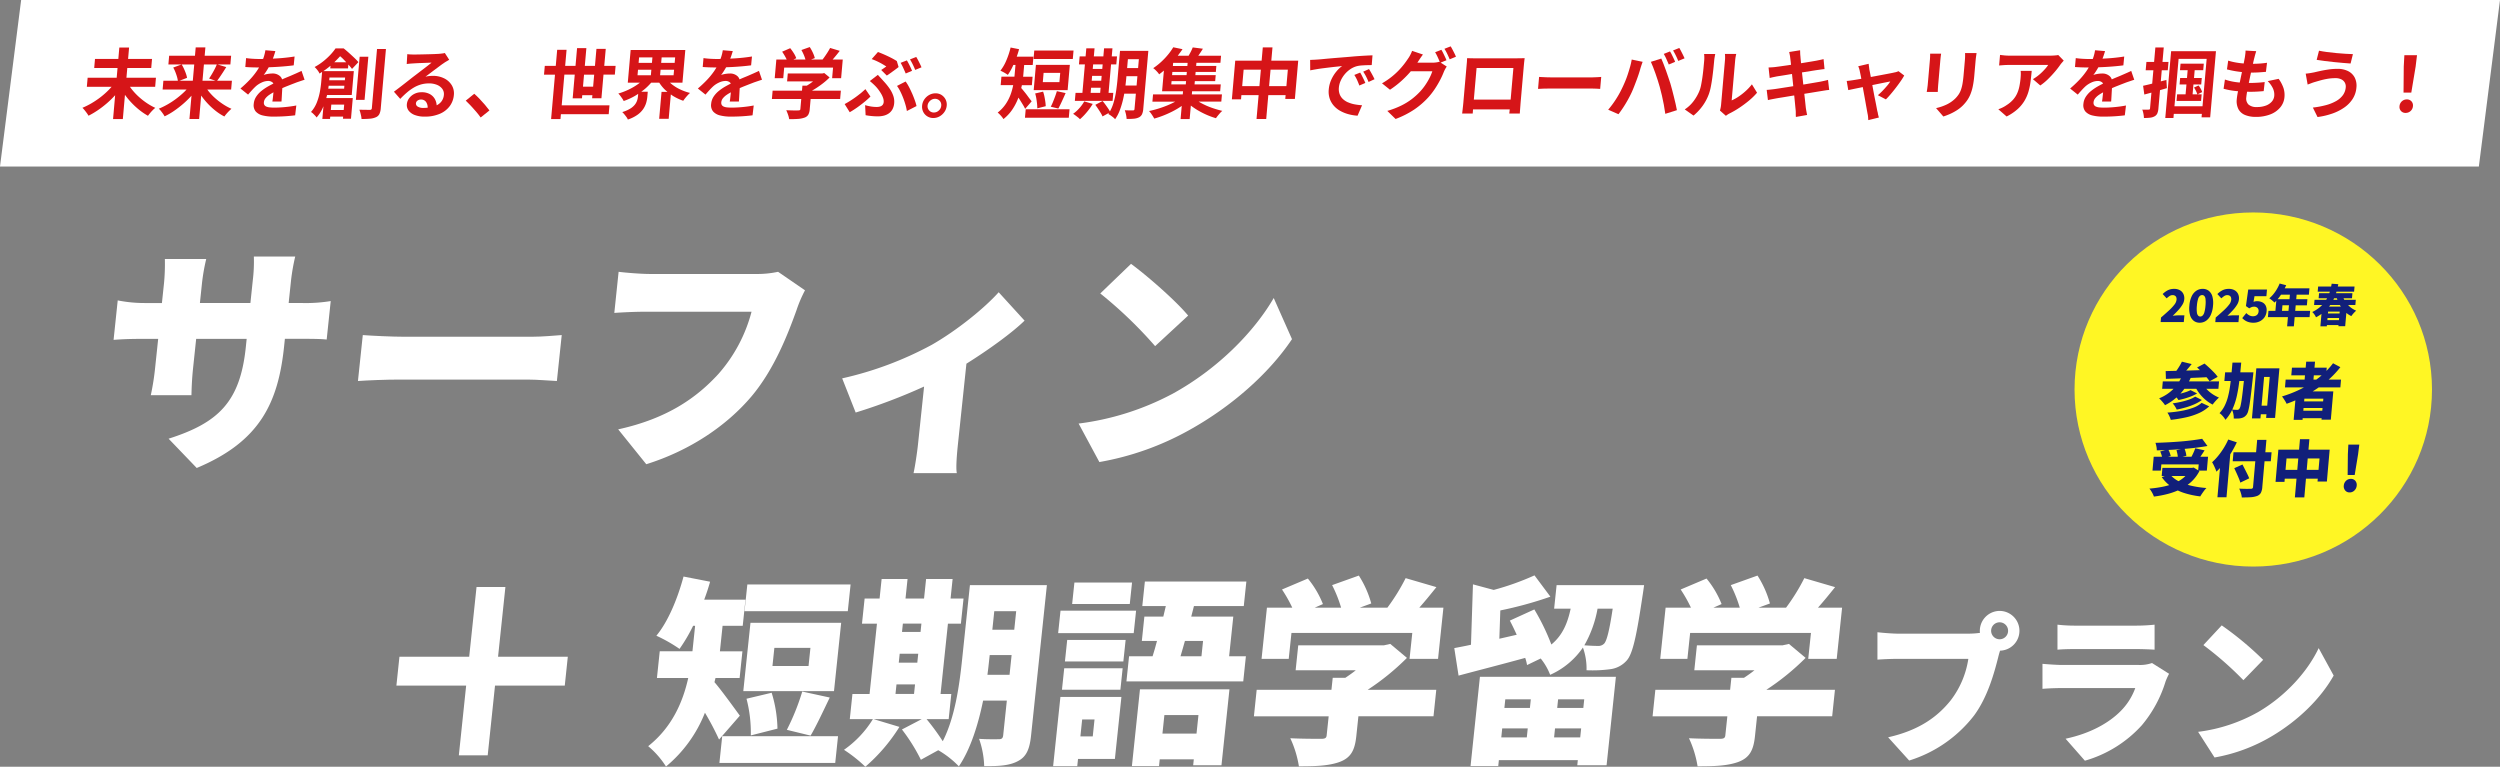 <svg xmlns="http://www.w3.org/2000/svg" xmlns:xlink="http://www.w3.org/1999/xlink" width="748.359" height="229.522" viewBox="0 0 748.359 229.522"><rect x="0" y="0" width="748.359" height="229.522" fill="#808080" stroke="none"/><defs><clipPath id="a"><rect width="698.849" height="22.09" fill="#d61518"/></clipPath><clipPath id="b"><rect width="62.84" height="64.035" fill="none"/></clipPath></defs><g transform="translate(-594 -2302.198)"><g transform="translate(598.824 2306.343)"><path d="M156.89,0H898.92l-6.329,49.841H150.561Z" transform="translate(-155.385 -4.145)" fill="#fff"/><g transform="translate(19.846 9.731)"><g transform="translate(0 0)" clip-path="url(#a)"><path d="M22.01,9.434H13.178l.256-2.921H20.6L20.838,3.8H13.672l.3-3.423H11.051l-.3,3.423H3.767L3.531,6.513h6.983l-.256,2.921H1.563l-.238,2.715h7.4c-.3.347-.621.694-.964,1.039a23.651,23.651,0,0,1-2.349,2.065,25.217,25.217,0,0,1-2.655,1.791A22.776,22.776,0,0,1,0,18.426a6.662,6.662,0,0,1,.655.718c.228.281.445.566.656.855a7.164,7.164,0,0,1,.513.8,24.97,24.97,0,0,0,2.8-1.654,29.505,29.505,0,0,0,2.716-2.089,27.679,27.679,0,0,0,2.458-2.4L9.176,21.8H12.1l.635-7.264c.018.025.033.049.05.074a22.743,22.743,0,0,0,2.035,2.432,22.881,22.881,0,0,0,2.325,2.11,19.217,19.217,0,0,0,2.48,1.666c.172-.244.387-.517.641-.822s.52-.6.8-.878a6.228,6.228,0,0,1,.755-.673,17.78,17.78,0,0,1-2.469-1.382,20.458,20.458,0,0,1-2.319-1.791,18.992,18.992,0,0,1-2-2.065c-.292-.353-.558-.706-.8-1.061h7.545Z" transform="translate(0 -0.032)" fill="#d61518"/><path d="M46.841,10.321H42.414c.246-.319.5-.671.778-1.072q.471-.684.973-1.461t.98-1.551L42.569,5.46h3.808l.229-2.623h-7.92L38.9.349h-2.9l-.218,2.488H28.053L27.824,5.46h3.913l-2.464.914a10.02,10.02,0,0,1,.655,1.38q.3.766.5,1.472a8.4,8.4,0,0,1,.235,1.095H26.326L26.1,12.945h7.172c-.189.2-.368.405-.573.6a25.382,25.382,0,0,1-2.358,2.031A24.076,24.076,0,0,1,27.7,17.338,23.779,23.779,0,0,1,24.955,18.7a4.829,4.829,0,0,1,.626.662c.219.273.431.555.633.844a6.744,6.744,0,0,1,.48.776,20.209,20.209,0,0,0,2.788-1.609,31.68,31.68,0,0,0,2.7-2.076,27.259,27.259,0,0,0,2.469-2.4c.031-.035.059-.071.09-.105l-.611,6.985h2.9l.615-7.028c.042.06.078.123.121.182A21.817,21.817,0,0,0,39.78,17.35a21.443,21.443,0,0,0,2.305,2.077,16.185,16.185,0,0,0,2.5,1.6,9.533,9.533,0,0,1,.6-.776q.368-.433.781-.845c.276-.274.519-.5.734-.684a16.6,16.6,0,0,1-2.473-1.347,20.456,20.456,0,0,1-2.311-1.757,17.232,17.232,0,0,1-1.968-2.031c-.172-.212-.32-.426-.476-.64h7.138ZM42.314,5.46c-.171.423-.38.878-.632,1.37q-.4.775-.841,1.517T40.008,9.66l1.906.662H38.032l.425-4.861ZM33.073,8.188q-.247-.7-.573-1.416a11.766,11.766,0,0,0-.693-1.312H35.56l-.425,4.861H31.164l2.244-.867a7.007,7.007,0,0,0-.334-1.266" transform="translate(-2.089 -0.03)" fill="#d61518"/><path d="M68.608,8.06q-.642.286-1.33.582-.713.319-1.481.628t-1.648.7l-.055.025a2.246,2.246,0,0,0-.584-.937A3.241,3.241,0,0,0,61.2,8.231a7.9,7.9,0,0,0-.883.057,9.512,9.512,0,0,0-.961.16,4.06,4.06,0,0,0-.774.24,17.923,17.923,0,0,0,1.088-1.609c.147-.242.282-.477.417-.712.641-.023,1.3-.049,1.981-.087q1.456-.08,2.87-.205t2.638-.287l.255-2.646q-1.689.274-3.553.445c-1,.092-1.978.146-2.951.193.088-.224.182-.454.253-.662q.337-.98.5-1.6l-2.99-.251a12.214,12.214,0,0,1-.425,1.86c-.078.256-.168.5-.257.752-.373.005-.75.012-1.1.012q-.869,0-2-.068t-1.991-.206l-.233,2.67q.634.047,1.34.08t1.376.046q.671.012,1.128.012l.269,0c-.22.374-.452.747-.709,1.12a21.815,21.815,0,0,1-2.058,2.534,34.7,34.7,0,0,1-2.8,2.647l2.282,1.825q.661-.777,1.229-1.393t1.113-1.118a7,7,0,0,1,1.729-1.106,4.665,4.665,0,0,1,1.969-.469,1.988,1.988,0,0,1,1.252.422,1.059,1.059,0,0,1,.281.361c-.494.254-.993.518-1.5.8a14.861,14.861,0,0,0-2.075,1.4,7.428,7.428,0,0,0-1.578,1.734,4.635,4.635,0,0,0-.724,2.145,2.929,2.929,0,0,0,.61,2.294,4.046,4.046,0,0,0,2.121,1.176,13.3,13.3,0,0,0,3.166.342q1.094,0,2.3-.046t2.33-.148q1.127-.1,1.866-.194l.349-2.944q-1.533.3-3.3.469t-3.233.17a13.459,13.459,0,0,1-1.454-.068,3.3,3.3,0,0,1-1.006-.251,1.235,1.235,0,0,1-.573-.491,1.319,1.319,0,0,1-.137-.786,2.221,2.221,0,0,1,.467-1.177,5.236,5.236,0,0,1,1.166-1.061,14.361,14.361,0,0,1,1.232-.747c-.025.233-.049.461-.075.7-.043.4-.083.772-.122,1.131s-.085.665-.138.924H63.91q.048-.548.084-1.232c.025-.456.051-.925.077-1.4s.056-.939.087-1.38v0c.4-.172.8-.345,1.185-.5q1.548-.614,2.683-1.049c.267-.106.57-.216.906-.331l1.012-.342c.337-.115.63-.209.881-.286l-.909-2.647q-.668.319-1.308.6" transform="translate(-4.321 -0.107)" fill="#d61518"/><path d="M93.069,3.387h-2.6L89.338,16.3h2.6Z" transform="translate(-7.477 -0.284)" fill="#d61518"/><path d="M86.869,14.616l.625-7.144H78.372a23.583,23.583,0,0,0,2.143-1.611l-.069.79h5.316l.1-1.151c.437.49.8.928,1.094,1.31l1.913-2.031a15.9,15.9,0,0,0-1.255-1.312q-.759-.719-1.583-1.461T84.46.673H82.019A15.547,15.547,0,0,1,80.47,2.589a20.192,20.192,0,0,1-2.1,1.929,17.259,17.259,0,0,1-2.614,1.724,6.2,6.2,0,0,1,.533.547,7.218,7.218,0,0,1,.564.73,3.388,3.388,0,0,1,.374.684c.268-.162.519-.329.773-.494l-.268,3.072q-.115,1.325-.4,2.887a17.427,17.427,0,0,1-.892,3.138,9.585,9.585,0,0,1-1.769,2.9,2.814,2.814,0,0,1,.588.445c.217.206.432.418.64.64a3.612,3.612,0,0,1,.453.558,11.581,11.581,0,0,0,1.64-2.441c.15-.3.278-.609.411-.917l-.332,3.793h2.3l.062-.708H84.3l-.056.639h2.4l.541-6.183H79.249c.082-.305.167-.612.236-.913ZM83.39,3.012c.32.268.644.559.981.9.3.306.575.608.859.913H81.638q.972-.951,1.752-1.813m-3.549,9.709c.045-.3.09-.588.126-.866h4.7l-.076.866ZM84.885,9.39l-.072.822H80.135l.071-.822Zm-.276,8.1-.142,1.621H80.611l.142-1.621Z" transform="translate(-6.25 -0.057)" fill="#d61518"/><path d="M94.217,18.535a.629.629,0,0,1-.163.422.622.622,0,0,1-.432.126q-.342,0-1.232-.011t-1.913-.035a7.342,7.342,0,0,1,.288.879c.093.343.172.681.243,1.015a5.342,5.342,0,0,1,.116.89q1.505,0,2.564-.1a5.269,5.269,0,0,0,1.773-.446,2.062,2.062,0,0,0,1.007-.935,4.966,4.966,0,0,0,.418-1.78L98.432.872H95.763Z" transform="translate(-7.573 -0.073)" fill="#d61518"/><path d="M116.809,9.767a7.392,7.392,0,0,0-3.414-.753,10.169,10.169,0,0,0-1.078.057,8.985,8.985,0,0,0-1.112.193q.586-.432,1.308-.98T114,7.165q.77-.569,1.452-1.085t1.168-.832c.277-.2.558-.379.847-.547s.57-.335.843-.5l-1.306-2.031a4.045,4.045,0,0,1-.627.126q-.416.056-1.13.125c-.275.016-.661.034-1.157.058s-1.05.041-1.659.057-1.223.031-1.842.045-1.17.027-1.657.034-.853.013-1.1.013c-.334,0-.684-.008-1.047-.023a10.1,10.1,0,0,1-1.018-.092l-.17,2.967c.279-.047.586-.084.924-.115s.658-.053.964-.069c.245-.016.554-.035.929-.056s.78-.043,1.214-.058.87-.03,1.306-.046.835-.03,1.2-.046.663-.023.892-.023q-.443.366-1.1.879t-1.395,1.072q-.734.559-1.418,1.085t-1.2.913q-.537.41-1.309,1.015l-1.642,1.289q-.869.684-1.7,1.312l-1.492,1.129,1.889,2.146q1-1.05,2-1.906a14.359,14.359,0,0,1,2.022-1.461,9.47,9.47,0,0,1,2.147-.936,8.661,8.661,0,0,1,2.447-.332,6.122,6.122,0,0,1,2.381.434,3.653,3.653,0,0,1,1.594,1.21,2.6,2.6,0,0,1,.47,1.8,3.7,3.7,0,0,1-.833,2.088,4.135,4.135,0,0,1-1.328,1.026,4.436,4.436,0,0,0-.4-1.608,3.837,3.837,0,0,0-1.519-1.678,4.932,4.932,0,0,0-2.6-.627,4.663,4.663,0,0,0-2.178.5,4.347,4.347,0,0,0-1.552,1.312,3.452,3.452,0,0,0-.666,1.746,2.728,2.728,0,0,0,.556,1.985,4.147,4.147,0,0,0,1.883,1.3,8,8,0,0,0,2.8.456,11.3,11.3,0,0,0,4.674-.867,7.15,7.15,0,0,0,2.953-2.327,6.5,6.5,0,0,0,1.2-3.265,4.732,4.732,0,0,0-.642-2.955,5.534,5.534,0,0,0-2.263-2.042m-6.263,8.853a3,3,0,0,1-1.632-.388,1.052,1.052,0,0,1-.549-1.027,1.086,1.086,0,0,1,.454-.764,1.648,1.648,0,0,1,1.056-.33,1.77,1.77,0,0,1,1.542.764,2.867,2.867,0,0,1,.454,1.675,13.086,13.086,0,0,1-1.325.07" transform="translate(-8.518 -0.182)" fill="#d61518"/><path d="M129.4,17.054q-.856-.9-1.621-1.562l-2.552,2.053q.738.684,1.531,1.541t1.558,1.745q.767.892,1.375,1.757l2.626-2.1q-.509-.706-1.285-1.62T129.4,17.054" transform="translate(-10.481 -1.297)" fill="#d61518"/><path d="M169.279.8h-2.785l-.445,5.089h-3.036l.465-5.317h-2.784l-.465,5.317h-3.1l.421-4.815H154.74l-.422,4.815h-3.286L150.8,8.515h3.286l-1.165,13.3h2.808l.127-1.461h14.308l.232-2.646H156.092l.8-9.2H160l-.621,7.1h2.784l.082-.936h3.036l-.08.913h2.785l.618-7.075H172l.23-2.624h-3.4ZM165.5,12.121h-3.036l.316-3.607h3.035Z" transform="translate(-12.622 -0.048)" fill="#d61518"/><path d="M191.048,11.419c-.184-.149-.358-.3-.524-.456h3.747l.855-9.768H178.764l-.855,9.768h3.633q-.289.231-.6.456a18.212,18.212,0,0,1-2.789,1.631,20.528,20.528,0,0,1-3.082,1.176,4.679,4.679,0,0,1,.581.662q.307.411.59.822a4.88,4.88,0,0,1,.436.753,18.564,18.564,0,0,0,3.29-1.483c.362-.207.706-.437,1.053-.663l-.073.823a5.36,5.36,0,0,1-.251,1.176,4.087,4.087,0,0,1-.68,1.243,5.244,5.244,0,0,1-1.382,1.187,10.111,10.111,0,0,1-2.383,1.027,6.809,6.809,0,0,1,.626.673q.33.4.625.81a3.441,3.441,0,0,1,.426.753,10.814,10.814,0,0,0,2.9-1.439,7.021,7.021,0,0,0,1.715-1.734,6.683,6.683,0,0,0,.87-1.836,9.752,9.752,0,0,0,.335-1.746l.137-1.575h-1.942c.344-.253.689-.5,1.016-.775a17.013,17.013,0,0,0,1.954-1.94h2.407a11.856,11.856,0,0,0,1.528,1.928c.292.3.612.565.932.834h-1.769L187.3,21.78h2.852l.638-7.291c.219.152.426.316.656.456a16.4,16.4,0,0,0,3.057,1.45,10.019,10.019,0,0,1,.6-.811c.238-.3.485-.582.737-.856a8.557,8.557,0,0,1,.7-.685,15.61,15.61,0,0,1-2.976-1.06,12.455,12.455,0,0,1-2.511-1.563m.564-2.67h-4.04l.144-1.643h4.04Zm.323-3.7H187.9l.144-1.644h4.039Zm-10.65-1.644h3.993l-.144,1.644h-3.993Zm-.323,3.7h3.993l-.144,1.643h-3.993Z" transform="translate(-14.653 -0.1)" fill="#d61518"/><path d="M218.039,8.06q-.641.286-1.33.582-.712.319-1.48.628t-1.648.7l-.055.025a2.248,2.248,0,0,0-.585-.937,3.238,3.238,0,0,0-2.312-.822,7.927,7.927,0,0,0-.884.057,9.512,9.512,0,0,0-.961.16,4.028,4.028,0,0,0-.773.24A18.124,18.124,0,0,0,209.1,7.079c.147-.242.283-.477.418-.712.641-.023,1.3-.049,1.98-.087q1.457-.08,2.87-.205T217,5.788l.255-2.646q-1.689.274-3.553.445c-1,.092-1.978.146-2.951.193.088-.224.182-.454.253-.662q.337-.98.506-1.6l-2.991-.251a12.1,12.1,0,0,1-.425,1.86c-.078.256-.168.5-.257.752-.372.005-.749.012-1.1.012q-.869,0-2-.068t-1.991-.206l-.233,2.67q.635.047,1.34.08t1.376.046q.672.012,1.129.012l.269,0c-.221.374-.453.747-.709,1.12a21.924,21.924,0,0,1-2.059,2.534,34.673,34.673,0,0,1-2.8,2.647l2.282,1.825c.44-.518.851-.981,1.229-1.393s.749-.783,1.113-1.118a7.012,7.012,0,0,1,1.728-1.106,4.669,4.669,0,0,1,1.97-.469,1.992,1.992,0,0,1,1.252.422,1.059,1.059,0,0,1,.281.361c-.495.254-.993.518-1.5.8a14.753,14.753,0,0,0-2.075,1.4,7.453,7.453,0,0,0-1.579,1.734,4.656,4.656,0,0,0-.724,2.145,2.932,2.932,0,0,0,.61,2.294,4.053,4.053,0,0,0,2.122,1.176,13.3,13.3,0,0,0,3.165.342q1.1,0,2.3-.046t2.33-.148q1.126-.1,1.866-.194l.349-2.944q-1.533.3-3.305.469t-3.233.17a13.47,13.47,0,0,1-1.454-.068,3.3,3.3,0,0,1-1.006-.251,1.235,1.235,0,0,1-.573-.491,1.326,1.326,0,0,1-.137-.786,2.222,2.222,0,0,1,.468-1.177,5.25,5.25,0,0,1,1.166-1.061c.351-.244.774-.494,1.232-.747-.025.233-.049.461-.075.7-.042.4-.083.772-.122,1.131s-.085.665-.137.924h2.739q.047-.548.084-1.232t.077-1.4q.04-.719.087-1.38v0c.4-.172.8-.345,1.184-.5q1.548-.614,2.683-1.049c.267-.106.57-.216.906-.331l1.012-.342c.336-.115.63-.209.881-.286l-.91-2.647q-.667.319-1.308.6" transform="translate(-16.828 -0.107)" fill="#d61518"/><path d="M243.823,3.6q.94-1.1,1.815-2.236L242.747.5q-.33.639-.805,1.381t-.982,1.449c-.159.223-.317.434-.476.639h-3.465l1.15-.432a8.93,8.93,0,0,0-.6-1.643,12.673,12.673,0,0,0-.915-1.667l-2.5.89A13.938,13.938,0,0,1,235,2.883a10.91,10.91,0,0,1,.364,1.083h-3.6l.855-.388a6.984,6.984,0,0,0-.736-1.494A15.173,15.173,0,0,0,230.807.566l-2.42,1.051a17.916,17.916,0,0,1,.989,1.609c.146.265.266.509.372.74h-3.094l-.489,5.591h2.556L229,6.386h14.628l-.278,3.171h2.693l.489-5.591H243.5c.109-.124.209-.233.323-.365" transform="translate(-18.929 -0.019)" fill="#d61518"/><path d="M238.371,13.315q1.161-.741,2.238-1.585a19.337,19.337,0,0,0,1.906-1.689l-1.6-1.325-.6.137H230l-.207,2.374h7.764c-.3.231-.616.459-.944.684q-.467.32-.934.594h-1.3l-.13,1.483h-8.786l-.22,2.51h8.786l-.261,2.99a.423.423,0,0,1-.143.319.833.833,0,0,1-.465.092q-.231.023-.811.023c-.389,0-.834-.007-1.333-.023s-.994-.031-1.481-.045a11.127,11.127,0,0,1,.536,1.311,7.432,7.432,0,0,1,.349,1.359q1.461,0,2.562-.069a7.236,7.236,0,0,0,1.949-.367,2.124,2.124,0,0,0,1.2-.89,3.929,3.929,0,0,0,.44-1.642l.268-3.059h8.832l.22-2.51h-8.647q.565-.313,1.129-.673" transform="translate(-18.852 -0.73)" fill="#d61518"/><path d="M270.611,15.019q-.447-1.027-.936-1.951a12.5,12.5,0,0,0-.98-1.586l-2.579,1.323a11.875,11.875,0,0,1,1,1.666q.466.937.856,1.951t.679,2.02a14.944,14.944,0,0,1,.419,1.871l2.891-1.483a15.263,15.263,0,0,0-.54-1.79q-.357-.994-.8-2.02" transform="translate(-22.273 -0.961)" fill="#d61518"/><path d="M268.822,8.508l1.895-.8q-.168-.433-.436-1t-.563-1.141q-.291-.57-.553-.981l-1.866.73a14.99,14.99,0,0,1,.81,1.573q.411.914.714,1.621" transform="translate(-22.372 -0.384)" fill="#d61518"/><path d="M265.366,4.559a18.67,18.67,0,0,0-1.717-.98q-.983-.5-2-.947t-1.927-.787l-1.876,2.123a17.507,17.507,0,0,1,1.664.684q.821.389,1.527.8c.469.273.864.516,1.18.729q-.268.183-.682.478t-.849.571l1.68,1.666q.385-.228.872-.581t1.012-.73q.522-.377.963-.708c.292-.221.521-.4.685-.536Z" transform="translate(-21.58 -0.155)" fill="#d61518"/><path d="M272.791,4.454c-.2-.387-.39-.718-.564-.991l-1.867.73a17.036,17.036,0,0,1,.837,1.528q.436.889.713,1.62l1.894-.775c-.113-.274-.259-.6-.44-.97s-.371-.753-.573-1.142" transform="translate(-22.628 -0.29)" fill="#d61518"/><path d="M263.07,13.479a19.516,19.516,0,0,0-1.874-2.315q-.394-.456-.812-.9t-.876-.947l-2.4,1.849q.532.434,1.05.913t.891.89a10.938,10.938,0,0,1,.752.936,13.8,13.8,0,0,1,.753,1.164,6.166,6.166,0,0,1,.553,1.244,2.927,2.927,0,0,1,.151,1.13,1.539,1.539,0,0,1-.312.856,1.513,1.513,0,0,1-.739.478,3.422,3.422,0,0,1-1.041.148,10.757,10.757,0,0,1-1.688-.137,13.576,13.576,0,0,1-1.778-.411l.147,3.013q.832.158,1.78.25c.635.061,1.263.092,1.887.092a7.508,7.508,0,0,0,1.717-.193,4.591,4.591,0,0,0,1.506-.651,3.64,3.64,0,0,0,1.122-1.221,4.566,4.566,0,0,0,.543-1.906,5.335,5.335,0,0,0-.249-2.11,8.69,8.69,0,0,0-1.088-2.169" transform="translate(-21.402 -0.78)" fill="#d61518"/><path d="M255.221,13.973q-.572.547-1.309,1.153t-1.579,1.221q-.843.616-1.7,1.153t-1.623.947l1.52,2.441a27.5,27.5,0,0,0,2.443-1.574q1.168-.844,2.13-1.643t1.636-1.483Z" transform="translate(-20.841 -1.17)" fill="#d61518"/><path d="M280.142,15.845a3.284,3.284,0,0,0-1.828-.5,3.773,3.773,0,0,0-1.892.5,4.251,4.251,0,0,0-1.451,1.334,3.878,3.878,0,0,0-.653,1.86,3.434,3.434,0,0,0,.329,1.848,3.263,3.263,0,0,0,1.218,1.346,3.319,3.319,0,0,0,1.8.5,3.761,3.761,0,0,0,1.9-.5,4.357,4.357,0,0,0,1.451-1.346,3.816,3.816,0,0,0,.664-1.848,3.339,3.339,0,0,0-.339-1.86,3.424,3.424,0,0,0-1.207-1.334m-.817,4.643a2.117,2.117,0,0,1-1.49.6,1.829,1.829,0,0,1-1-.275,1.891,1.891,0,0,1-.676-.74,1.842,1.842,0,0,1-.2-1.038A2.1,2.1,0,0,1,276.336,18a2.461,2.461,0,0,1,.806-.741,2.038,2.038,0,0,1,1.028-.274,1.886,1.886,0,0,1,1.014.274,1.8,1.8,0,0,1,.677.741,1.92,1.92,0,0,1,.182,1.039,2.191,2.191,0,0,1-.72,1.449" transform="translate(-22.958 -1.284)" fill="#d61518"/><path d="M307.92,23.079h13.121l.222-2.533H308.141Z" transform="translate(-25.772 -1.72)" fill="#d61518"/><path d="M320.042,16.9q.381-.844.751-1.689l-2.619-.571q-.2.708-.513,1.552t-.648,1.666a15.618,15.618,0,0,1-.662,1.438l2.257.547q.323-.569.688-1.335t.745-1.608" transform="translate(-26.477 -1.226)" fill="#d61518"/><path d="M310.775,13.606H320.93l.661-7.553H311.436Zm2.961-5.157h4.975l-.242,2.761H313.5Z" transform="translate(-26.011 -0.507)" fill="#d61518"/><path d="M310.939,1.37,310.719,3.9h11.753l.221-2.534Z" transform="translate(-26.006 -0.115)" fill="#d61518"/><path d="M309.177,16.485l-.472-.6q-.329-.422-.715-.958t-.808-1.061q-.422-.525-.773-.947c-.136-.163-.25-.3-.354-.409.047-.206.108-.414.148-.619.016-.083.026-.157.04-.239h2.992l.223-2.534h-2.841c.013-.126.035-.264.046-.388l.273-3.126h2.556l.218-2.487h-5c.266-.743.507-1.489.7-2.237l-2.535-.5A23.947,23.947,0,0,1,301.614,4.2a13.374,13.374,0,0,1-1.79,3.115q.307.137.734.355c.282.143.558.3.826.467s.486.312.658.432a16.2,16.2,0,0,0,1.273-2.156c.13-.26.254-.538.378-.81h.641l-.272,3.1c-.012.131-.032.275-.046.41h-3.892l-.222,2.534h3.744a17.784,17.784,0,0,1-.741,2.715,13.5,13.5,0,0,1-1.475,2.909A11.383,11.383,0,0,1,299,19.863a4.6,4.6,0,0,1,.593.525c.222.228.441.471.654.73a4.175,4.175,0,0,1,.476.684,12.554,12.554,0,0,0,2.736-2.968,16.967,16.967,0,0,0,1.751-3.444l.005-.017c.166.254.33.5.5.77q.44.708.849,1.381a11.823,11.823,0,0,1,.658,1.221Z" transform="translate(-25.025 -0.032)" fill="#d61518"/><path d="M311.89,19.792l2.521-.639a12.454,12.454,0,0,0-.122-1.347q-.106-.753-.264-1.54a11.689,11.689,0,0,0-.4-1.472l-2.375.548a11.283,11.283,0,0,1,.348,1.494q.133.81.215,1.586a12.2,12.2,0,0,1,.073,1.369" transform="translate(-26.051 -1.239)" fill="#d61518"/><path d="M344.159,1.47h-5.864l-.735,8.4q-.142,1.622-.409,3.5a25.359,25.359,0,0,1-.815,3.708,12.47,12.47,0,0,1-1.063,2.524,8.725,8.725,0,0,0-.51-.847q-.394-.583-.832-1.187c-.29-.4-.575-.766-.852-1.084L330.9,17.627q.388.525.81,1.164t.794,1.244a7.8,7.8,0,0,1,.558,1.061l1.954-1.074c-.076.122-.147.247-.225.366a4.17,4.17,0,0,1,.693.411q.389.274.771.581a3.182,3.182,0,0,1,.567.56A11.778,11.778,0,0,0,338.25,19.2a26.408,26.408,0,0,0,.949-3.161c.137-.585.256-1.166.361-1.745h3.476l-.4,4.54a.418.418,0,0,1-.5.456h-.97c-.478,0-.96-.014-1.445-.045a8.282,8.282,0,0,1,.367,1.29,8.067,8.067,0,0,1,.182,1.311,18.93,18.93,0,0,0,2.185-.069,4.255,4.255,0,0,0,1.53-.411,2.062,2.062,0,0,0,.9-.925,4.662,4.662,0,0,0,.367-1.585l1.521-17.39h-2.624Zm-.217,2.488-.234,2.669h-3.286l.234-2.669Zm-4.02,7.9c.086-.7.162-1.368.216-1.986l.072-.821H343.5l-.246,2.807Z" transform="translate(-27.695 -0.123)" fill="#d61518"/><path d="M325.517,20.013a11.038,11.038,0,0,1-1.871,1.689,8.412,8.412,0,0,1,.7.479q.394.3.769.594a3.881,3.881,0,0,1,.579.547,17.9,17.9,0,0,0,2.031-2.087,19.066,19.066,0,0,0,1.793-2.5l-2.535-.752a11.228,11.228,0,0,1-1.467,2.031" transform="translate(-27.088 -1.505)" fill="#d61518"/><path d="M335.722,13.975h-1.415l.744-8.512h1.574l.21-2.4h-1.574l.212-2.419h-2.511l-.212,2.419H329.9l.212-2.419h-2.466l-.212,2.419h-1.78l-.209,2.4h1.779l-.744,8.512h-2.053l-.21,2.4h11.3Zm-6.333-5.089h2.852l-.127,1.461h-2.852Zm3.151-3.422-.117,1.346h-2.852l.118-1.346Zm-3.463,6.982h2.852l-.134,1.529h-2.852Z" transform="translate(-27.136 -0.055)" fill="#d61518"/><path d="M365.37,17.654a17.989,17.989,0,0,1-2.063-1.084h6.778l.19-2.168h-9.013l.082-.935h8.4l.18-2.055h-7.851l.086-.98h6.092l.159-1.8h-6.093l.083-.958h6.048L368.6,5.89h-6.048l.082-.936h7.188l.186-2.121h-6.825c.04-.057.077-.1.118-.161q.662-.933,1.276-1.939L361.534.345a14.905,14.905,0,0,1-.814,1.735c-.144.265-.283.511-.422.753h-3.253c.5-.651.985-1.3,1.429-1.964L355.7.3a17.411,17.411,0,0,1-1.484,2.112,21.745,21.745,0,0,1-2.027,2.167,19.574,19.574,0,0,1-2.49,1.975,4.521,4.521,0,0,1,.629.513q.348.331.66.684a4.752,4.752,0,0,1,.49.651q.744-.548,1.422-1.13l-.542,6.2h6.275l-.082.935h-8.9l-.19,2.168H356.3a24.151,24.151,0,0,1-2.439,1.153q-1.314.537-2.7.958t-2.708.7a7.551,7.551,0,0,1,.84,1.083c.3.45.535.84.718,1.177a27.065,27.065,0,0,0,2.727-.914q1.4-.548,2.756-1.243a24.576,24.576,0,0,0,2.562-1.507c.064-.043.12-.088.183-.131l-.345,3.931h2.716l.354-4.04c.073.057.137.116.213.172a21.027,21.027,0,0,0,2.256,1.472,24.5,24.5,0,0,0,2.493,1.232,22.324,22.324,0,0,0,2.557.914q.21-.32.543-.73c.221-.274.451-.544.687-.811a5.458,5.458,0,0,1,.673-.65q-1.252-.3-2.538-.719a25.5,25.5,0,0,1-2.484-.958m-5.679-9.026h-4.336l.083-.958h4.336Zm.239-2.738h-4.336l.082-.936h4.336ZM355.2,10.431h4.336l-.086.98h-4.336Z" transform="translate(-29.165 -0.025)" fill="#d61518"/><path d="M387.668.35h-2.9l-.347,3.97h-7.9L375.514,15.89h2.739l.11-1.255h5.157l-.625,7.143h2.9l.624-7.143h5.18l-.1,1.141h2.875l1-11.455h-8.055ZM378.6,11.942l.432-4.93h5.157l-.432,4.93Zm13.667-4.93-.432,4.93h-5.179l.431-4.93Z" transform="translate(-31.429 -0.03)" fill="#d61518"/><path d="M417.806,9.538a10.932,10.932,0,0,0-.543-.97l-1.75.707a12.2,12.2,0,0,1,.817,1.483q.335.73.685,1.689l1.8-.776q-.188-.456-.459-1.015t-.553-1.118" transform="translate(-34.777 -0.717)" fill="#d61518"/><path d="M412.421,17.008a5.435,5.435,0,0,1-1.544-1,3.817,3.817,0,0,1-.966-1.46,4.417,4.417,0,0,1-.228-1.975,6.3,6.3,0,0,1,.544-2.042A8.248,8.248,0,0,1,413.083,7.1a6.381,6.381,0,0,1,2-.924,8.155,8.155,0,0,1,1.422-.217c.529-.038,1.058-.064,1.593-.08s1.006-.023,1.418-.023l.233-2.921q-.8.023-1.867.08t-2.248.137q-1.183.08-2.381.193-1.583.137-3.057.252t-2.769.227q-1.3.115-2.348.217c-.7.07-1.284.117-1.757.148-.215.016-.529.035-.942.057s-.847.042-1.3.058l.024,3.126c.541-.106,1.149-.217,1.82-.332s1.369-.216,2.092-.308,1.435-.179,2.134-.263,1.352-.156,1.959-.216,1.125-.122,1.556-.182a9.05,9.05,0,0,0-1.7,1.609,10.79,10.79,0,0,0-1.524,2.419,8.932,8.932,0,0,0-.79,3.023,6.519,6.519,0,0,0,.279,2.682,6.328,6.328,0,0,0,1.208,2.121,7.14,7.14,0,0,0,1.927,1.564,10.842,10.842,0,0,0,2.457,1,13.573,13.573,0,0,0,2.756.456l1.345-3.126a17.032,17.032,0,0,1-2.224-.274,9.012,9.012,0,0,1-1.966-.6" transform="translate(-33.568 -0.246)" fill="#d61518"/><path d="M420.721,8.369q-.308-.536-.567-.947L418.42,8.2a14.6,14.6,0,0,1,.865,1.461q.359.708.737,1.62l1.783-.822c-.126-.289-.288-.619-.484-.993s-.4-.737-.6-1.094" transform="translate(-35.02 -0.622)" fill="#d61518"/><path d="M443.858,4.247c-.112-.288-.257-.624-.437-1s-.364-.761-.55-1.141a10.835,10.835,0,0,0-.542-.981l-1.867.73a15.9,15.9,0,0,1,.81,1.563c.235.514.431.97.6,1.389l-.156-.1a6.259,6.259,0,0,1-.918.194,7.511,7.511,0,0,1-1.091.08h-4.566c.025-.038.056-.077.081-.115q.236-.366.685-1.049t.911-1.277l-3.258-1.1A8.183,8.183,0,0,1,433,2.707a8.327,8.327,0,0,1-.679,1.107q-.474.731-1.168,1.632a23.528,23.528,0,0,1-1.625,1.871,22.108,22.108,0,0,1-2.156,1.951,22.245,22.245,0,0,1-2.813,1.894l2.388,1.918a27.8,27.8,0,0,0,3.29-2.523A30.782,30.782,0,0,0,433.058,7.7c.043-.05.078-.1.121-.148h6.441a12.531,12.531,0,0,1-.822,1.963,19.23,19.23,0,0,1-1.336,2.236,15.962,15.962,0,0,1-1.626,2.009,20.444,20.444,0,0,1-2.425,2.169,19.384,19.384,0,0,1-3.112,1.9,25.7,25.7,0,0,1-4.155,1.587l2.482,2.418a27.07,27.07,0,0,0,5.648-2.874,23.852,23.852,0,0,0,4.111-3.561,22.283,22.283,0,0,0,2.059-2.669A29.211,29.211,0,0,0,442,10.078a23.556,23.556,0,0,0,1.044-2.294,8.37,8.37,0,0,1,.42-.879,7.321,7.321,0,0,1,.478-.765l-1.827-1.179Z" transform="translate(-35.534 -0.094)" fill="#d61518"/><path d="M447.381.993q-.3-.583-.564-.993L444.95.731a12.438,12.438,0,0,1,.848,1.529q.423.888.726,1.619l1.871-.776a9.087,9.087,0,0,0-.429-.969q-.282-.559-.585-1.141" transform="translate(-37.241 0)" fill="#d61518"/><path d="M467.185,3.906H454.635q-.458,0-1.084-.011c-.419-.007-.861-.019-1.332-.034q0,.478-.05,1.106t-.1,1.108c-.017.2-.046.517-.084.958s-.084.97-.138,1.586l-.173,1.974c-.061.7-.122,1.4-.182,2.088s-.118,1.352-.172,1.975-.1,1.16-.142,1.608-.067.772-.083.97q-.037.411-.093.936c-.038.349-.077.693-.113,1.028s-.069.615-.1.842-.043.358-.046.389H453.9l.033-.376c.02-.221.039-.49.06-.811l0-.044h10.991c-.027.244-.05.473-.072.673q-.058.513-.061.558H468c0-.015.009-.148.023-.4s.037-.548.067-.89.056-.685.079-1.027.043-.629.063-.856l.085-.969q.059-.673.139-1.6t.172-1.975q.093-1.049.184-2.087t.17-1.963q.082-.924.14-1.6c.039-.448.069-.778.087-.991.03-.351.066-.719.108-1.108s.085-.756.131-1.106q-.617.022-1.224.034t-1.039.011m-12.629,8.707q.093-1.061.184-2.1t.164-1.872q.073-.832.16-1.837h11.021c-.058.671-.112,1.286-.161,1.849s-.1,1.188-.163,1.871-.122,1.385-.185,2.1-.121,1.392-.177,2.031c-.055.619-.1,1.157-.142,1.62H454.237c.04-.463.088-1,.143-1.631q.084-.97.177-2.031" transform="translate(-37.726 -0.324)" fill="#d61518"/><path d="M491.764,10.125H479.51c-.4,0-.824-.007-1.287-.023s-.907-.034-1.33-.058l-1.046-.056-.313,3.583q.643-.045,1.673-.08c.686-.024,1.357-.034,2.011-.034h12.255c.487,0,.988.014,1.5.045l1.158.069.313-3.583q-.458.022-1.172.08t-1.51.057" transform="translate(-39.8 -0.836)" fill="#d61518"/><path d="M522.073,1.539q-.3-.583-.562-1.015l-1.868.753a16.691,16.691,0,0,1,.836,1.528q.436.891.717,1.6l1.893-.777q-.172-.386-.443-.947t-.573-1.141" transform="translate(-43.492 -0.044)" fill="#d61518"/><path d="M519.276,15.385q-.278-1.108-.543-2.134c-.176-.684-.341-1.279-.495-1.779q-.269-.822-.614-1.849t-.709-2.065q-.367-1.039-.74-1.974t-.659-1.6l-3.121.981c.205.441.424.967.661,1.575s.476,1.254.72,1.939.474,1.37.688,2.053.408,1.331.584,1.94q.349,1.233.653,2.579t.57,2.738q.265,1.394.444,2.738l3.473-1.095q-.154-.843-.392-1.893t-.519-2.157" transform="translate(-42.886 -0.334)" fill="#d61518"/><path d="M504.989,6.523q-.315,1.119-.686,2.248t-.821,2.191q-.445,1.061-.917,2.02a28.061,28.061,0,0,1-1.8,3.218,27.7,27.7,0,0,1-2.316,3.126l3.077,1.346q.669-.866,1.393-1.963t1.386-2.282q.662-1.188,1.169-2.283.367-.8.735-1.746c.246-.63.487-1.263.725-1.894s.45-1.228.636-1.791.334-1.042.446-1.438c.046-.182.111-.411.2-.684s.177-.555.278-.845.192-.54.272-.752l-3.272-.685a21.469,21.469,0,0,1-.5,2.214" transform="translate(-41.718 -0.361)" fill="#d61518"/><path d="M518.11,5.57l1.895-.8q-.168-.434-.437-1c-.18-.381-.363-.761-.551-1.142a10.488,10.488,0,0,0-.542-.98l-1.869.753a14.187,14.187,0,0,1,.8,1.562q.4.9.7,1.609" transform="translate(-43.238 -0.138)" fill="#d61518"/><path d="M529.317,3.415a10.282,10.282,0,0,1-.045,1.175q-.092,1.05-.213,2.294t-.3,2.51q-.18,1.267-.4,2.374a9.861,9.861,0,0,1-.539,1.86,13.657,13.657,0,0,1-1.671,2.92,10.323,10.323,0,0,1-2.686,2.534l2.622,1.847a15.526,15.526,0,0,0,2.757-2.955,14.591,14.591,0,0,0,1.878-3.594,15.529,15.529,0,0,0,.551-2.112q.246-1.243.434-2.635t.331-2.726q.139-1.336.228-2.339c.027-.321.066-.629.115-.925s.093-.554.137-.775a2.043,2.043,0,0,1,.09-.378h-3.354c.034.29.057.6.066.925" transform="translate(-43.812 -0.209)" fill="#d61518"/><path d="M542.624,13.614a18.341,18.341,0,0,1-2.119,1.655,12.464,12.464,0,0,1-2.037,1.118c.018-.213.049-.547.088-1s.088-1.008.145-1.656.116-1.33.18-2.053.127-1.457.192-2.2.127-1.449.184-2.109.109-1.248.154-1.757.079-.894.1-1.153a11.964,11.964,0,0,1,.188-1.358,5.366,5.366,0,0,1,.146-.627h-3.4a5.305,5.305,0,0,1,.049.616,9.993,9.993,0,0,1-.039,1.346q-.034.389-.109,1.243t-.174,1.986q-.1,1.13-.211,2.408t-.221,2.522q-.109,1.243-.2,2.315t-.159,1.825c-.045.5-.073.838-.089,1a7.223,7.223,0,0,1-.136.9c-.065.3-.128.56-.194.788L536.741,21c.115-.091.252-.194.415-.308a6.378,6.378,0,0,1,.627-.377,26.308,26.308,0,0,0,2.859-1.643,32.767,32.767,0,0,0,2.94-2.168,19.471,19.471,0,0,0,2.482-2.419l-1.538-2.511a15.54,15.54,0,0,1-1.9,2.042" transform="translate(-44.774 -0.207)" fill="#d61518"/><path d="M567.494,10.422c-.411.092-.841.182-1.289.274l-1.761.3q-1.089.183-2.409.41c-.277.048-.571.093-.852.14-.088-.854-.178-1.705-.273-2.547-.042-.377-.081-.735-.119-1.091l.761-.118q1.226-.194,2.233-.355t1.63-.25c.34-.045.718-.1,1.133-.159s.746-.1.991-.115l-.287-2.989c-.279.076-.622.156-1.025.239s-.79.164-1.162.24l-1.471.251q-.939.158-2.142.354l-.939.151c-.032-.332-.061-.64-.089-.916-.055-.578-.09-.973-.1-1.187a8.377,8.377,0,0,1-.067-.924q-.012-.514-.028-.856l-3.263.525q.077.411.168.821a7.648,7.648,0,0,1,.137.914c.039.258.091.7.159,1.311.026.239.055.509.084.78-.343.051-.7.109-1.034.157q-1.2.17-2.126.3l-1.431.193q-.532.07-1.06.1t-1.076.058l.34,3.148c.4-.105.771-.193,1.1-.263l1.046-.216,1.318-.205q.88-.137,2.037-.33.573-.1,1.176-.193c.045.434.092.881.139,1.345q.12,1.156.238,2.314c-.518.082-1.046.163-1.546.243q-1.31.2-2.348.365t-1.665.25c-.355.046-.765.1-1.234.149s-.857.087-1.162.1l.372,3.059c.265-.076.6-.152.99-.229s.839-.159,1.335-.251q.579-.113,1.6-.273t2.292-.377c.533-.091,1.088-.181,1.65-.272.017.17.035.346.051.511.086.853.158,1.593.216,2.226s.106,1.1.14,1.4a7.358,7.358,0,0,1,.064,1.085q-.005.581.031,1.221l3.36-.595q-.111-.546-.22-1.14t-.177-1.095q-.05-.481-.156-1.483t-.255-2.305c-.012-.1-.023-.207-.035-.309l.71-.114q1.332-.216,2.443-.4t1.851-.3q.673-.113,1.331-.216t1.118-.126l-.352-3.012q-.47.137-1.086.274" transform="translate(-46.051 -0.107)" fill="#d61518"/><path d="M591.31,8.133a4.171,4.171,0,0,1-.63.148c-.233.061-.606.141-1.116.24s-1.105.213-1.786.342-1.409.267-2.182.411l-2.007.378c-.031-.167-.064-.344-.094-.5q-.194-1.049-.341-1.713c-.035-.3-.072-.6-.115-.9s-.074-.575-.1-.834l-3.121.73c.1.229.2.479.287.753a5.862,5.862,0,0,1,.21.868q.133.569.329,1.586c.034.171.068.363.1.545-.47.085-.9.161-1.264.219l-.983.159q-.555.091-1.065.159t-1.059.114l.468,2.739c.279-.06.69-.148,1.233-.262s1.169-.243,1.881-.389c.4-.08.809-.165,1.231-.253.1.586.2,1.167.314,1.771q.241,1.3.454,2.511t.382,2.156c.111.631.2,1.113.261,1.449a6.55,6.55,0,0,1,.163,1q.044.525.071,1l3.172-.776c-.049-.152-.1-.351-.166-.593s-.113-.487-.153-.731a2.672,2.672,0,0,0-.134-.547q-.1-.478-.268-1.381t-.411-2.076q-.239-1.175-.48-2.466c-.121-.648-.239-1.283-.357-1.919l.535-.111,2.173-.445q1-.2,1.707-.343c.471-.091.793-.151.963-.182a9.764,9.764,0,0,1-.971,1.313q-.649.763-1.375,1.517a16.357,16.357,0,0,1-1.367,1.277l2.4,1.255q.673-.661,1.438-1.563t1.536-1.906q.774-1,1.438-1.962a18.7,18.7,0,0,0,1.074-1.712l-1.711-1.3a4.112,4.112,0,0,1-.567.216" transform="translate(-48.241 -0.478)" fill="#d61518"/><path d="M605.863,12.865c.018-.379.039-.714.065-1,.018-.213.045-.528.083-.947s.077-.886.124-1.4.092-1.055.139-1.609.1-1.089.141-1.6.082-.954.116-1.335.057-.653.072-.822c.032-.365.066-.68.1-.947s.078-.536.117-.811h-3.286c.006.275,0,.583-.013.925s-.031.619-.049.832c-.016.169-.038.443-.072.822s-.073.821-.116,1.324-.091,1.031-.138,1.586-.1,1.095-.141,1.619-.088.993-.124,1.4-.062.723-.082.936q-.044.5-.141,1.1c-.066.4-.116.7-.148.913h3.308c.008-.274.021-.6.04-.981" transform="translate(-50.428 -0.2)" fill="#d61518"/><path d="M614.251,3.23q-.014.559-.074,1.243-.043.5-.114,1.3t-.141,1.621q-.073.823-.125,1.415-.115,1.325-.286,2.35A12.4,12.4,0,0,1,613.077,13a6.508,6.508,0,0,1-.687,1.472,8.312,8.312,0,0,1-1.075,1.323,9.659,9.659,0,0,1-2.564,1.791,14.674,14.674,0,0,1-3.187,1.085l2.176,2.51a20.268,20.268,0,0,0,1.9-.718,15.606,15.606,0,0,0,2.07-1.1,10.7,10.7,0,0,0,1.863-1.473,12.082,12.082,0,0,0,1.261-1.494,9.485,9.485,0,0,0,.99-1.814,13.237,13.237,0,0,0,.723-2.4A26.8,26.8,0,0,0,617,8.992q.05-.569.122-1.4t.148-1.677q.074-.844.125-1.439.059-.684.142-1.243t.149-1.038h-3.447c.018.32.023.665.012,1.038" transform="translate(-50.683 -0.184)" fill="#d61518"/><path d="M632.635,9.057c-.014.327-.035.667-.064,1.016a23,23,0,0,1-.363,2.567,10.144,10.144,0,0,1-.692,2.168,7.41,7.41,0,0,1-1.2,1.836,9.225,9.225,0,0,1-1.908,1.6,9.4,9.4,0,0,1-1.3.764,9.748,9.748,0,0,1-1.208.491l2.48,2.168a14.776,14.776,0,0,0,3.224-2.145,11.183,11.183,0,0,0,2.075-2.465,12.042,12.042,0,0,0,1.222-2.75,19.306,19.306,0,0,0,.639-3.024q.206-1.575.355-3.264h-3.31a6.244,6.244,0,0,1,.047,1.038" transform="translate(-52.386 -0.672)" fill="#d61518"/><path d="M643.185,2.927c-.3.03-.6.054-.907.068s-.564.024-.778.024H629.2c-.471,0-.941-.024-1.409-.069s-.919-.1-1.354-.159l-.278,3.172q.8-.07,1.447-.115t1.352-.046h11.888a7.908,7.908,0,0,1-.735.981q-.471.547-1.082,1.153a14.709,14.709,0,0,1-1.322,1.153,12.449,12.449,0,0,1-1.431.958l2.208,1.895a16.423,16.423,0,0,0,2.337-1.93q1.148-1.128,2.118-2.282a25.533,25.533,0,0,0,1.57-2.042q.181-.252.487-.6c.2-.236.372-.43.507-.582l-1.655-1.69a3.449,3.449,0,0,1-.661.115" transform="translate(-52.407 -0.234)" fill="#d61518"/><path d="M666.334,8.06q-.641.286-1.33.582-.712.319-1.48.628t-1.648.7l-.055.025a2.249,2.249,0,0,0-.585-.937,3.238,3.238,0,0,0-2.312-.822,7.926,7.926,0,0,0-.884.057,9.514,9.514,0,0,0-.961.16,4.029,4.029,0,0,0-.773.24,18.12,18.12,0,0,0,1.087-1.609c.147-.242.283-.477.418-.712.641-.023,1.3-.049,1.98-.087q1.457-.08,2.87-.205t2.638-.287l.255-2.646q-1.689.274-3.552.445c-1,.092-1.978.146-2.951.193.088-.224.182-.454.253-.662q.337-.98.506-1.6l-2.991-.251a12.1,12.1,0,0,1-.425,1.86c-.078.256-.168.5-.257.752-.372.005-.749.012-1.1.012q-.869,0-2-.068t-1.991-.206l-.233,2.67q.635.047,1.34.08t1.376.046q.672.012,1.129.012l.269,0c-.221.374-.453.747-.709,1.12a21.93,21.93,0,0,1-2.059,2.534,34.671,34.671,0,0,1-2.8,2.647l2.282,1.825c.44-.518.851-.981,1.229-1.393s.749-.783,1.113-1.118a7.013,7.013,0,0,1,1.728-1.106,4.668,4.668,0,0,1,1.97-.469,1.992,1.992,0,0,1,1.252.422,1.06,1.06,0,0,1,.281.361c-.495.254-.993.518-1.5.8a14.76,14.76,0,0,0-2.075,1.4,7.454,7.454,0,0,0-1.579,1.734,4.657,4.657,0,0,0-.724,2.145,2.933,2.933,0,0,0,.61,2.294,4.053,4.053,0,0,0,2.122,1.176,13.3,13.3,0,0,0,3.165.342q1.1,0,2.3-.046t2.33-.148q1.126-.1,1.866-.194l.349-2.944q-1.533.3-3.305.469t-3.233.17a13.471,13.471,0,0,1-1.454-.068,3.3,3.3,0,0,1-1.006-.251,1.235,1.235,0,0,1-.573-.491,1.326,1.326,0,0,1-.137-.786,2.223,2.223,0,0,1,.468-1.177A5.251,5.251,0,0,1,658,14.621c.351-.244.774-.494,1.232-.747-.025.233-.049.461-.075.7-.042.4-.083.772-.122,1.131s-.085.665-.137.924h2.739q.047-.548.084-1.232t.077-1.4q.04-.719.087-1.38v0c.4-.172.8-.345,1.184-.5q1.548-.614,2.683-1.049c.267-.106.57-.216.906-.331l1.013-.342c.336-.115.63-.209.881-.286l-.91-2.647q-.667.319-1.308.6" transform="translate(-54.349 -0.107)" fill="#d61518"/><path d="M680.3,12.537l-.149-2.464-1.681.442.29-3.318h1.8l.22-2.51h-1.8l.377-4.313h-2.511l-.377,4.313h-2.3l-.221,2.51h2.3l-.349,3.991c-1.045.268-1.959.485-2.725.643l.364,2.623c.662-.172,1.382-.367,2.126-.574l-.411,4.7a.473.473,0,0,1-.106.308.429.429,0,0,1-.292.08c-.138.016-.386.023-.744.023s-.749-.007-1.173-.023a8.449,8.449,0,0,1,.488,2.511,14.891,14.891,0,0,0,1.9-.1,3.369,3.369,0,0,0,1.316-.422,1.859,1.859,0,0,0,.794-.866,4.8,4.8,0,0,0,.323-1.483l.478-5.466c.688-.2,1.38-.4,2.061-.6" transform="translate(-56.322 -0.032)" fill="#d61518"/><path d="M680.443,21.585h2.443l.107-1.232h8.4l-.09,1.027h2.579l1.73-19.786H682.192ZM692.832,3.877l-1.242,14.194h-8.4l1.242-14.194Z" transform="translate(-56.951 -0.134)" fill="#d61518"/><path d="M691.468,16.813l.173-1.985h-1.233l1.384-.662a5.083,5.083,0,0,0-.427-.993,6.615,6.615,0,0,0-.655-.991l-1.355.616a8.541,8.541,0,0,1,.6,1.061,7.122,7.122,0,0,1,.395.97h-1.427l.258-2.944h2.327l.169-1.94h-2.327l.2-2.327h2.557l.171-1.963h-6.96l-.171,1.963h2.3l-.2,2.327H685.2l-.169,1.94h2.054l-.258,2.944h-2.534l-.174,1.985Z" transform="translate(-57.258 -0.474)" fill="#d61518"/><path d="M715.971,9.836l-3.277.685a7.553,7.553,0,0,1,1.557,2.157,4.434,4.434,0,0,1,.405,2.27,2.959,2.959,0,0,1-.718,1.689,4.343,4.343,0,0,1-1.771,1.2,7.483,7.483,0,0,1-2.732.444,3.538,3.538,0,0,1-2.48-.741,2.5,2.5,0,0,1-.666-2.156q.049-.57.213-1.528c.009-.051.02-.11.029-.162.3.006.6.024.906.024q1.073,0,2.083-.057t1.975-.148L711.8,10.8c-.738.091-1.517.159-2.335.205s-1.577.069-2.276.069c-.048,0-.1-.005-.148-.005.117-.566.234-1.132.356-1.718.1-.478.2-.924.3-1.381.925,0,1.729-.024,2.4-.069q1.034-.067,2.069-.159l.328-2.715q-.88.137-2.051.227c-.676.053-1.406.078-2.169.085.028-.122.057-.254.083-.369q.2-.9.337-1.381c.071-.3.153-.617.241-.936s.2-.684.324-1.094l-3.2-.183a5.728,5.728,0,0,1-.037.81c-.033.282-.087.688-.164,1.221-.1.523-.216,1.149-.351,1.836q-1.264-.1-2.452-.319a17.364,17.364,0,0,1-2.189-.536l-.367,2.623q1.049.274,2.262.49c.731.131,1.474.23,2.223.31-.048.224-.092.443-.14.673-.177.834-.347,1.651-.517,2.463-.663-.058-1.326-.139-1.993-.261a17.008,17.008,0,0,1-2.443-.639l-.4,2.761a22.473,22.473,0,0,0,3.594.673c.235.027.485.038.724.06-.027.145-.059.3-.084.442q-.217,1.177-.279,1.882a5.268,5.268,0,0,0,.507,3.082,3.947,3.947,0,0,0,2.017,1.734,8.226,8.226,0,0,0,3.124.548,11.763,11.763,0,0,0,4.391-.753,7.2,7.2,0,0,0,2.979-2.1,5.489,5.489,0,0,0,1.249-3.057,6.837,6.837,0,0,0-.3-2.75,10.482,10.482,0,0,0-1.439-2.728" transform="translate(-58.544 -0.115)" fill="#d61518"/><path d="M734.954,4.809q1.425.147,2.763.262t2.334.181l.7-2.806q-.886-.023-2.216-.1t-2.787-.217q-1.461-.137-2.825-.319T730.6,1.42l-.7,2.738q.991.161,2.311.331t2.743.321" transform="translate(-61.09 -0.119)" fill="#d61518"/><path d="M738.993,8.021a6.859,6.859,0,0,0-3.148-.673,18.685,18.685,0,0,0-2.617.182q-1.293.183-2.4.422t-1.968.443q-.557.115-1.252.229c-.465.077-.894.129-1.293.159l.582,3.264c.345-.121.727-.263,1.144-.422a11.542,11.542,0,0,1,1.14-.378c.406-.12.918-.269,1.535-.443a21.315,21.315,0,0,1,2.094-.469,14.006,14.006,0,0,1,2.4-.2,3.833,3.833,0,0,1,1.805.376,2.379,2.379,0,0,1,1.031.993,2.426,2.426,0,0,1,.257,1.369,4.608,4.608,0,0,1-.858,2.361,6.4,6.4,0,0,1-2.025,1.757,12.74,12.74,0,0,1-3.05,1.221,26.888,26.888,0,0,1-3.909.73l1.4,2.83a21.863,21.863,0,0,0,4.451-1.051,14.693,14.693,0,0,0,3.607-1.836,9.112,9.112,0,0,0,2.486-2.59,7.35,7.35,0,0,0,1.089-3.309,5.387,5.387,0,0,0-.511-3.036,4.5,4.5,0,0,0-1.987-1.928" transform="translate(-60.79 -0.615)" fill="#d61518"/><path d="M758.527,2.889l-.183,3.4-.066,7.805H760.6l1.3-7.805.411-3.4Z" transform="translate(-63.465 -0.242)" fill="#d61518"/><path d="M759.151,17.334a2.123,2.123,0,0,0-1.487.571,2.166,2.166,0,0,0-.7,1.461,1.8,1.8,0,0,0,.446,1.438,1.783,1.783,0,0,0,1.386.57,2.167,2.167,0,0,0,2.184-2.008,1.828,1.828,0,0,0-.443-1.461,1.792,1.792,0,0,0-1.388-.571" transform="translate(-63.354 -1.451)" fill="#d61518"/></g></g></g><g transform="translate(1215.413 2365.995)"><ellipse cx="53.5" cy="53" rx="53.5" ry="53" transform="translate(-0.413 -0.199)" fill="#fff624"/><g transform="translate(21.991 21.075)"><g transform="translate(0 0)" clip-path="url(#b)"><path d="M12.6,10.537H10.756q-.336,0-.8.04c-.312.026-.594.058-.849.094q.821-.779,1.586-1.605A10.852,10.852,0,0,0,11.972,7.4a3.773,3.773,0,0,0,.588-1.646,3.046,3.046,0,0,0-.272-1.66A2.528,2.528,0,0,0,11.228,3a3.4,3.4,0,0,0-1.672-.389A4.223,4.223,0,0,0,7.7,2.991,6.272,6.272,0,0,0,6.1,4.153l1.19,1.29a7.683,7.683,0,0,1,.832-.665,1.626,1.626,0,0,1,.947-.3,1.357,1.357,0,0,1,.684.161.944.944,0,0,1,.41.47,1.674,1.674,0,0,1,.086.78,2.922,2.922,0,0,1-.667,1.478,14.031,14.031,0,0,1-1.637,1.74q-1.031.947-2.339,2.077l-.12,1.37h6.934Z" transform="translate(-2.122 -1.009)" fill="#111f7a"/><path d="M20.777,12.156a2.848,2.848,0,0,0,1.81.584,3.266,3.266,0,0,0,1.906-.584,4.273,4.273,0,0,0,1.388-1.721,8.167,8.167,0,0,0,.688-2.8,7.361,7.361,0,0,0-.2-2.782,3.229,3.229,0,0,0-1.09-1.68,2.9,2.9,0,0,0-1.805-.564,3.369,3.369,0,0,0-1.91.564,4.1,4.1,0,0,0-1.391,1.68,7.981,7.981,0,0,0-.687,2.782,7.512,7.512,0,0,0,.2,2.8,3.325,3.325,0,0,0,1.093,1.721m.966-4.522a8.943,8.943,0,0,1,.35-2,1.935,1.935,0,0,1,.552-.927,1.084,1.084,0,0,1,.666-.242.914.914,0,0,1,.63.242,1.586,1.586,0,0,1,.376.927,8.9,8.9,0,0,1-.007,2,9.643,9.643,0,0,1-.345,2.022,2.115,2.115,0,0,1-.542.968,1.028,1.028,0,0,1-.675.262.872.872,0,0,1-.622-.262,1.722,1.722,0,0,1-.386-.968,8.811,8.811,0,0,1,0-2.022" transform="translate(-7.52 -1.009)" fill="#111f7a"/><path d="M39.291,10.537H37.449q-.336,0-.8.04c-.312.026-.594.058-.849.094q.821-.779,1.586-1.605A10.852,10.852,0,0,0,38.665,7.4a3.773,3.773,0,0,0,.588-1.646,3.046,3.046,0,0,0-.272-1.66A2.528,2.528,0,0,0,37.921,3a3.4,3.4,0,0,0-1.672-.389,4.223,4.223,0,0,0-1.855.383,6.272,6.272,0,0,0-1.6,1.163l1.19,1.29a7.683,7.683,0,0,1,.832-.665,1.626,1.626,0,0,1,.947-.3,1.357,1.357,0,0,1,.684.161.944.944,0,0,1,.41.47,1.674,1.674,0,0,1,.086.78,2.922,2.922,0,0,1-.667,1.478,14.031,14.031,0,0,1-1.637,1.74q-1.031.947-2.339,2.077l-.12,1.37h6.934Z" transform="translate(-12.447 -1.009)" fill="#111f7a"/><path d="M49.951,10.287a1.393,1.393,0,0,1-.586.476,2.076,2.076,0,0,1-.847.162,2.205,2.205,0,0,1-.748-.128,2.692,2.692,0,0,1-.662-.343,3.872,3.872,0,0,1-.562-.484l-1.22,1.505a4.845,4.845,0,0,0,.845.706,3.978,3.978,0,0,0,1.106.5,5.116,5.116,0,0,0,1.422.182,4.226,4.226,0,0,0,1.823-.4,3.734,3.734,0,0,0,1.426-1.176,3.567,3.567,0,0,0,.666-1.848,3,3,0,0,0-.274-1.707,2.266,2.266,0,0,0-1.049-.995,3.553,3.553,0,0,0-1.531-.323,2.762,2.762,0,0,0-.528.048,3.041,3.041,0,0,0-.524.155L49,4.917h3.561l.175-2H47.122l-.69,4.958.989.686a4.9,4.9,0,0,1,.752-.391,2.012,2.012,0,0,1,.7-.107,1.4,1.4,0,0,1,1.023.37A1.265,1.265,0,0,1,50.215,9.5a1.582,1.582,0,0,1-.264.787" transform="translate(-17.531 -1.127)" fill="#111f7a"/><path d="M63.61,12.82h2.016l.241-2.755h4.462l.164-1.881H66.032l.146-1.666h3.346L69.682,4.7H66.336l.12-1.371h3.669l.164-1.881H62.883Q63.12.983,63.33.51L61.372,0a13.047,13.047,0,0,1-.825,1.673A11.76,11.76,0,0,1,59.486,3.2,8.335,8.335,0,0,1,58.27,4.42a4.689,4.689,0,0,1,.526.37q.294.235.582.483c.192.166.345.307.461.423.178-.166.354-.354.531-.546L60.1,8.184H58.021l-.164,1.881h5.994ZM61.12,4.266c.228-.3.449-.61.665-.934H64.44L64.32,4.7H60.758c.121-.144.242-.281.362-.437m.947,3.918.146-1.666h1.948l-.145,1.666Z" transform="translate(-22.378 0)" fill="#111f7a"/><path d="M79.488,8.568a2.5,2.5,0,0,1,.438.443,6.5,6.5,0,0,1,.413.584,2.76,2.76,0,0,1,.273.558A13.246,13.246,0,0,0,82.26,9.131l-.326,3.723h1.922l.033-.376h3.467l-.028.323h2.029l.347-3.971a7.63,7.63,0,0,0,1.489.96q.169-.255.418-.558t.529-.591a6.08,6.08,0,0,1,.513-.477,7.114,7.114,0,0,1-1.881-1.156,7.2,7.2,0,0,1-.54-.537H92.4L92.536,4.9h-3.45q-.118-.22-.22-.444h2.526l.132-1.519H86.614c.051-.155.094-.313.14-.47h5.268L92.157.934H87.148c.05-.233.109-.462.151-.7L85.31.087c-.043.286-.1.565-.161.847H81.258l-.134,1.532h3.64c-.014.044-.023.09-.037.134-.037.115-.089.223-.129.335H81.54l-.133,1.519h2.51c-.08.147-.148.3-.235.444h-3.5l-.138,1.572h2.416q-.233.24-.488.47a10.437,10.437,0,0,1-2.488,1.626M87.662,9H84.194l.05-.564h3.467ZM84.02,10.987l.056-.632h3.467l-.055.632Zm2.007-6.532h.847c.052.149.1.3.158.444H85.811c.074-.147.148-.294.216-.444m1.736,2.016c.093.164.2.314.3.47H84.525c.122-.155.242-.31.354-.47Z" transform="translate(-30.744 -0.034)" fill="#111f7a"/><path d="M16.395,59.758a20.781,20.781,0,0,1-3.563.926,39.839,39.839,0,0,1-4.056.485,5.611,5.611,0,0,1,.6,1.054A7.72,7.72,0,0,1,9.8,63.35a44.377,44.377,0,0,0,4.481-.742,20.314,20.314,0,0,0,3.895-1.264,11.3,11.3,0,0,0,3.12-2.044l-2.254-1.045a8.121,8.121,0,0,1-2.643,1.5" transform="translate(-3.394 -22.532)" fill="#111f7a"/><path d="M16.243,56.1a21.08,21.08,0,0,1-2.405.678q-1.279.284-2.485.449a5.941,5.941,0,0,1,.708.916,7.183,7.183,0,0,1,.521.953q1.362-.274,2.725-.668a20.352,20.352,0,0,0,2.6-.944,11.421,11.421,0,0,0,2.2-1.265l-2-1.008a8.311,8.311,0,0,1-1.865.889" transform="translate(-4.391 -21.353)" fill="#111f7a"/><path d="M5.367,49.734q.343.376.666.77a5.29,5.29,0,0,1,.482.67,15.82,15.82,0,0,0,3.449-2.326,6.493,6.493,0,0,1,.571.786q.913-.183,1.91-.468a20.483,20.483,0,0,0,1.945-.66,11.005,11.005,0,0,0,1.724-.852l-1.948-.99a9.636,9.636,0,0,1-1.407.578c-.522.175-1.069.329-1.635.467a16.137,16.137,0,0,0,1.185-1.447h3.581a13.613,13.613,0,0,0,.912,1.374,12.278,12.278,0,0,0,1.821,1.915,11.353,11.353,0,0,0,2.147,1.439q.228-.312.556-.706t.691-.769a7.245,7.245,0,0,1,.658-.614,11.154,11.154,0,0,1-2.038-1.109A9.908,9.908,0,0,1,18.909,46.3c-.011-.012-.02-.024-.031-.036H22.5l.194-2.218h-9c.175-.336.345-.678.5-1.032l.96-.04c1.276-.054,2.536-.112,3.793-.171a9.681,9.681,0,0,1,.907,1.225l2.426-1.337a9.842,9.842,0,0,0-1.086-1.31q-.68-.706-1.434-1.411t-1.42-1.256l-2.228,1.174c.277.246.562.517.852.8l-.457.015q-1.829.064-3.593.109h-.044l.058-.065q.8-.916,1.567-1.887l-2.925-.715q-.248.532-.613,1.146T10.189,40.5c-.093.134-.185.259-.277.386l-.335.008q-1.579.037-2.865.074l.071,2.327q1.709-.054,3.861-.137l.632-.025c-.155.315-.324.618-.5.914H5.856l-.194,2.218h3.4c-.044.045-.082.094-.126.138A12.6,12.6,0,0,1,4.752,49.12a8.1,8.1,0,0,1,.615.614" transform="translate(-1.838 -14.753)" fill="#111f7a"/><path d="M51.381,41.4,50.069,56.391h2.547l.109-1.246h1.686l-.1,1.1H56.99L58.29,41.4ZM52.95,52.579l.754-8.614h1.686l-.754,8.614Z" transform="translate(-19.366 -16.013)" fill="#111f7a"/><path d="M38.117,38.591c-.089,1.012-.175,1.975-.261,2.914H35.919l-.228,2.6h1.9c-.074.641-.155,1.265-.243,1.861a26.686,26.686,0,0,1-.622,3.024,13.536,13.536,0,0,1-.977,2.584,9.243,9.243,0,0,1-1.507,2.154,3.962,3.962,0,0,1,.657.549,7.782,7.782,0,0,1,.641.733,4.926,4.926,0,0,1,.469.715A12.087,12.087,0,0,0,38,52.761a5.266,5.266,0,0,1,.386,1.234,5.578,5.578,0,0,1,.112,1.347q.64.018,1.228,0a4.7,4.7,0,0,0,1.019-.129,2.847,2.847,0,0,0,.864-.339,2.973,2.973,0,0,0,.77-.741,3.42,3.42,0,0,0,.462-1.092,18.925,18.925,0,0,0,.421-2.089q.208-1.329.45-3.363t.549-4.912a4.5,4.5,0,0,0,.058-.449q.025-.284.064-.724H40.461q.144-1.415.277-2.914Zm2.747,11.115q-.178,1.2-.334,1.833a2.382,2.382,0,0,1-.321.834.932.932,0,0,1-.3.284.737.737,0,0,1-.355.082c-.171,0-.4-.006-.676-.018-.256-.012-.534-.028-.828-.05.025-.052.053-.1.076-.151a20.125,20.125,0,0,0,1.3-3.958q.461-2.071.748-4.454h1.358c-.1.936-.2,1.788-.28,2.529q-.209,1.869-.388,3.07" transform="translate(-13.245 -14.926)" fill="#111f7a"/><path d="M82.2,39.79l-2.188-1.172A22.533,22.533,0,0,1,78.04,40.9l.084-.958H74.458l.157-1.8H71.976l-.157,1.8H67.714l-.2,2.29h4.1l-.112,1.283H65.825l-.2,2.327H71.3c-.222.119-.439.243-.665.358a35.679,35.679,0,0,1-5.905,2.355,7.624,7.624,0,0,1,.491.668c.183.276.358.55.523.825a5.56,5.56,0,0,1,.37.705c.882-.31,1.754-.657,2.619-1.028l-.512,5.848h2.657l.045-.513H76.6l-.039.44h2.786l.74-8.449H73.9q.936-.577,1.834-1.209h6.469l.2-2.327H78.7a27.726,27.726,0,0,0,3.5-3.722M71.112,52.839l.072-.825h5.681l-.072.825Zm5.927-2.8H71.358l.072-.824h5.681Zm-2.781-7.807H76.6c-.24.206-.475.415-.725.614-.289.23-.588.449-.887.67h-.84Z" transform="translate(-25.034 -14.752)" fill="#111f7a"/><path d="M15.805,80.361q.358-.541.72-1.109l-2.8-.623c-.1.305-.227.635-.38.989s-.315.7-.486,1.045q-.127.257-.256.495H9.911l1.157-.275a5.745,5.745,0,0,0-.2-1.091,9.607,9.607,0,0,0-.326-.985c1.118-.094,2.218-.2,3.291-.334q1.88-.229,3.555-.522L15.8,75.788q-1.34.239-2.99.449T9.326,76.6q-1.837.146-3.742.247T1.822,77a8.5,8.5,0,0,1,.28,1.09,4.8,4.8,0,0,1,.109,1.164c.836-.017,1.7-.047,2.566-.083l-1.532.413a9.089,9.089,0,0,1,.394,1.054c.058.187.1.361.139.522H1.293l-.364,4.16H3.422l.164-1.87h11.18l-.157,1.791L13.252,84.4l-.466.091H3.9l-.213,2.438h.922l-.9.348A11.717,11.717,0,0,0,5.94,89.657q-.885.272-1.857.473A35.171,35.171,0,0,1,0,90.706a5.157,5.157,0,0,1,.525.706,9.4,9.4,0,0,1,.5.889,5.388,5.388,0,0,1,.325.788,31.151,31.151,0,0,0,4.269-.825,20.4,20.4,0,0,0,2.888-1.006,15.628,15.628,0,0,0,1.855.74,25.844,25.844,0,0,0,4.867,1.036q.215-.366.531-.833t.667-.926a7.2,7.2,0,0,1,.652-.752,29.759,29.759,0,0,1-4.748-.724c-.3-.073-.588-.155-.872-.237a13.241,13.241,0,0,0,1.141-.945,11.836,11.836,0,0,0,2.374-3.153l-.237-.146H17.2l.364-4.16H15.261c.177-.256.356-.514.544-.8M8.6,88.415a8.027,8.027,0,0,1-1.988-1.485h4.167c-.144.148-.29.294-.447.43a9.836,9.836,0,0,1-1.6,1.119c-.042-.022-.089-.042-.13-.064M6.09,79.957a7.717,7.717,0,0,0-.367-.83l.313-.013c1.146-.058,2.295-.137,3.444-.224L8.1,79.2a9.945,9.945,0,0,1,.3,1.182,6.472,6.472,0,0,1,.1.779H5.576l.8-.22a5.8,5.8,0,0,0-.281-.981" transform="translate(0 -29.313)" fill="#111f7a"/><path d="M50.767,76.327H48l-.324,3.7H40.913l-.236,2.694H47.44l-.673,7.7a.582.582,0,0,1-.184.421.8.8,0,0,1-.506.129q-.22,0-.789.009t-1.282-.009q-.713-.018-1.388-.055a7.784,7.784,0,0,1,.341.824q.168.476.292.953a4.507,4.507,0,0,1,.145.862q1.537.017,2.672-.064a6.66,6.66,0,0,0,1.893-.375,2.184,2.184,0,0,0,1.123-.9,4.36,4.36,0,0,0,.449-1.777l.675-7.716h1.87l.236-2.694h-1.87Z" transform="translate(-15.733 -29.522)" fill="#111f7a"/><path d="M38.018,76.99l-2.565-.843A20.5,20.5,0,0,1,34.1,78.7a21.979,21.979,0,0,1-1.672,2.346,16.137,16.137,0,0,1-1.807,1.9,9.521,9.521,0,0,1,.475.871q.263.541.492,1.081a9.278,9.278,0,0,1,.326.87c.358-.334.713-.7,1.067-1.087l-.765,8.748H34.93l1.127-12.88c.073-.116.151-.225.223-.343a32.621,32.621,0,0,0,1.738-3.216" transform="translate(-11.845 -29.452)" fill="#111f7a"/><path d="M45.909,92.483q-.209-.55-.567-1.274T44.6,89.734q-.384-.752-.713-1.393l-2.46,1.1q.325.678.686,1.475t.671,1.539a10.566,10.566,0,0,1,.463,1.31Z" transform="translate(-16.024 -34.169)" fill="#111f7a"/><path d="M71.719,76H68.9l-.274,3.135H62.428l-.842,9.621h2.676l.083-.953h3.519l-.491,5.609H70.2l.491-5.609h3.537l-.075.862h2.8l.834-9.53H71.445Zm-7.145,9.182.3-3.427h3.519l-.3,3.427Zm10.178-3.427-.3,3.427H70.916l.3-3.427Z" transform="translate(-23.82 -29.394)" fill="#111f7a"/><path d="M96.993,78.628l-.145,2.913-.066,6.195H98.89l1.019-6.195.365-2.913Z" transform="translate(-37.434 -30.412)" fill="#111f7a"/><path d="M96.991,95.364a1.975,1.975,0,0,0-1.434.576,2.215,2.215,0,0,0-.667,1.439,1.916,1.916,0,0,0,.415,1.439,1.632,1.632,0,0,0,1.332.6,1.975,1.975,0,0,0,1.454-.6,2.259,2.259,0,0,0,.667-1.439,1.883,1.883,0,0,0-.415-1.439,1.677,1.677,0,0,0-1.352-.576" transform="translate(-36.698 -36.885)" fill="#111f7a"/></g></g></g><g transform="translate(628 2379.02)"><path d="M24.91,63.29,16.47,54.5c14.9-4.75,21.39-11.02,23.1-27.29l.27-2.59H24.72l-.92,8.71c-.37,3.53-.45,6.34-.49,8.14H11.14a73.613,73.613,0,0,0,1.29-8.14l.92-8.71H8.17c-3.89,0-6.06.14-8.17.29L1.24,13.1a41.2,41.2,0,0,0,8.05.79h5.18l.63-5.98a60.813,60.813,0,0,0,.25-7.2H27.73a58.888,58.888,0,0,0-1.27,7.27l-.62,5.9H40.96l.71-6.77a46.782,46.782,0,0,0,.32-7.13H54.37a60.622,60.622,0,0,0-1.25,7.13l-.71,6.77h3.82A46.406,46.406,0,0,0,65,13.3L63.79,24.82c-1.99-.22-4.51-.22-8.62-.22H51.28l-.24,2.3C49.25,43.97,43.65,55.41,24.9,63.26Z" fill="#fff"/><path d="M87,23.98h38.24c3.24,0,6.81-.36,8.91-.5L132.7,37.23c-1.86-.07-5.86-.43-8.81-.43H85.65c-4.1,0-9.53.22-12.5.43L74.6,23.48c2.86.22,8.88.5,12.4.5Z" fill="#fff"/><path d="M204.5,15.84c-2.44,6.77-6.54,17.71-13.61,26.07-7.4,8.71-18.33,16.13-31.43,20.23L151.05,51.7c14.81-3.24,23.62-9.58,30.05-16.63a45.527,45.527,0,0,0,9.87-18.58H159.29c-3.53,0-7.51.22-9.4.36l1.29-12.31c2.2.29,6.92.65,9.29.65h31.75a29.491,29.491,0,0,0,6.69-.65l8.06,5.54a39.7,39.7,0,0,0-2.48,5.76Z" fill="#fff"/><path d="M244.86,26.43c7.58-4.32,15.85-11.02,20.09-15.77l7.75,8.5c-3.77,3.67-10.63,8.64-17.41,12.89l-2.54,24.12c-.29,2.74-.67,7.06-.33,8.64H239.46c.38-1.58,1.05-5.9,1.34-8.64l1.82-17.28a170.921,170.921,0,0,1-20.48,7.78L218.1,36.44a103.93,103.93,0,0,0,26.76-10.01Z" fill="#fff"/><path d="M316.75,41.19c13.75-7.49,24.64-18.65,30.53-28.8l5.47,12.31c-6.83,10.22-18.11,20.23-30.88,27.29a84.9,84.9,0,0,1-26.78,9.5l-6.21-11.52a81.2,81.2,0,0,0,27.85-8.78Zm4.92-23.55-9.89,9.15a128.031,128.031,0,0,0-16.42-15.77l9.21-8.86c4.61,3.38,13.26,10.87,17.09,15.48Z" fill="#fff"/><path d="M111.99,149.29h-8.64l2.19-20.88H84.66l.91-8.64h20.88l2.2-20.88h8.64l-2.2,20.88h20.88l-.91,8.64H114.18Z" fill="#fff"/><path d="M181.25,144.57a82.678,82.678,0,0,0-4.23-8.05,39.784,39.784,0,0,1-11.66,16.11,26.085,26.085,0,0,0-5.33-6.09c7.23-5.73,10.42-13.37,11.99-20.41h-9.37l.84-7.99h9.79l.8-7.64h-.6a48.1,48.1,0,0,1-4.07,6.92,44.933,44.933,0,0,0-6.93-3.94c3.48-4.18,6.36-11.1,8.13-17.72l7.95,1.55c-.49,1.79-1.09,3.58-1.76,5.37h12.35l-.82,7.82H182.3l-.8,7.64h6.74l-.84,7.99h-7.22l-.31,1.25c2.13,2.45,6.5,8.53,7.6,10.03l-6.24,7.16Zm35.61-1.02-.84,8H181.35l.84-8Zm-1.21-13.48H188.5l2.15-20.47H217.8Zm4.13-23.93H188.87l.84-8h30.91Zm-29.03,37.18a40.2,40.2,0,0,0-1.29-10.98l7.53-1.79a38.885,38.885,0,0,1,1.74,10.74l-7.97,2.03Zm17.85-26.2H197.8l-.57,5.43h10.8Zm-7.06,24.53a69.25,69.25,0,0,0,4.61-11.46l8.23,1.79c-2.06,4.3-4.07,8.59-5.73,11.4l-7.1-1.73Z" fill="#fff"/><path d="M274.64,143.38c-.42,4-1.37,6.27-3.84,7.58-2.47,1.37-5.66,1.61-10.19,1.55a26.958,26.958,0,0,0-1.53-8.17c2.19.18,5.06.12,5.9.12.89,0,1.22-.3,1.32-1.19l1.09-10.38h-7.1c-1.46,7.1-3.73,14.5-7.26,19.69a27.958,27.958,0,0,0-6.17-4.83l-5.2,2.86a54.256,54.256,0,0,0-5.67-9.07l5.94-3.1H227.49l7.75,2.33a52.168,52.168,0,0,1-10.21,11.93,42.388,42.388,0,0,0-6.39-5.07,30.948,30.948,0,0,0,8.66-9.19h-6.92l.79-7.52h5.13l2.21-21.06h-4.48l.79-7.52h4.48l.61-5.85h7.76l-.61,5.85h5.55l.61-5.85h7.94l-.61,5.85h3.88l-.79,7.52h-3.88l-2.21,21.06h3.22l-.79,7.52h-6.62a68.482,68.482,0,0,1,4.85,6.62c3.75-7.34,5.02-17.13,5.81-24.64l2.32-22.08h23.04l-4.74,45.05ZM234.06,130.9h5.55l.3-2.86h-5.55Zm.98-9.36h5.55l.28-2.68h-5.55Zm1.23-11.7-.26,2.51h5.55l.26-2.51Zm31.93,15.34.62-5.91h-6.56l-.12,1.13c-.16,1.49-.33,3.1-.56,4.77h6.62Zm-4.57-19.04-.58,5.55h6.56l.58-5.55Z" fill="#fff"/><path d="M299.74,150.36H288.7l-.23,2.15h-7.22l2.18-20.71h18.26l-1.95,18.56Zm5.63-37.65H282.75l.71-6.74h22.62Zm-20.8,10.5h17.49l-.68,6.44H283.89l.68-6.44Zm17.7-2.03H284.78l.68-6.44h17.49Zm1.92-17.19H286.94l.68-6.44h17.25Zm-14.25,34.55-.53,5.07h3.7l.53-5.07Zm49.01-18.91-.79,7.52H303.19l.79-7.52h7.04c.45-1.43.91-2.98,1.32-4.59H307.8l.76-7.28h5.67l.75-3.16h-7.04l.77-7.34h30.38l-.77,7.34H323.4l-.81,3.16h12.59l-1.25,11.87h5.01Zm-31.71,9.9h26.79l-2.39,22.73h-8.47l.19-1.79h-10.2l-.21,2.03h-8.12Zm7.31,7.7-.58,5.55h10.2l.58-5.55Zm6.15-22.2c-.47,1.61-.87,3.16-1.32,4.59h6.27l.48-4.59Z" fill="#fff"/><path d="M395.13,137.59h-22.5l-.63,5.97c-.45,4.24-1.63,6.44-4.99,7.7-3.29,1.19-7.3,1.31-12.19,1.31a31.59,31.59,0,0,0-2.58-8.41c3.32.18,8.04.18,9.23.18s1.58-.24,1.66-1.07l.6-5.67H341.35l.83-7.94h22.38l.38-3.58h3.76c1.09-.72,2.19-1.49,3.16-2.27H353.84l.78-7.46h25.66l1.89-.42,4.99,4.18a72.774,72.774,0,0,1-11.75,9.55h20.53l-.83,7.94ZM351.76,120.4h-8.12l1.61-15.33h7.58a42.409,42.409,0,0,0-3.07-5.43l7.74-3.28a28.587,28.587,0,0,1,4.51,7.64l-2.44,1.07h7.88a39.631,39.631,0,0,0-2.69-6.74l8-2.86a30.54,30.54,0,0,1,3.72,8.35l-3.41,1.25h8.24a59.043,59.043,0,0,0,5.46-8.83l9.21,2.69c-1.72,2.15-3.43,4.24-5.12,6.15h7.22l-1.61,15.33h-8.53l.82-7.76H352.59l-.82,7.76Z" fill="#fff"/><path d="M458.15,98.33s-.28,2.09-.44,3.04c-1.83,12.29-2.98,17.6-4.8,19.57a7.89,7.89,0,0,1-4.98,2.57,39.628,39.628,0,0,1-7.01.3,18.773,18.773,0,0,0-1.08-6.8,23.372,23.372,0,0,1-9.81,8.17,18.263,18.263,0,0,0-2.83-4.89l-4.09,1.97a12.154,12.154,0,0,0-.55-2.15c-6.89,1.91-14.18,3.76-19.95,5.31l-1.28-8.23c1.46-.3,3.17-.6,5-1.01l.59-18.08,6.21,1.67a79.632,79.632,0,0,0,12.21-4.36l4.76,6.38a114.621,114.621,0,0,1-14.99,4.12l-.29,8.47,5.2-1.19c-.68-1.49-1.36-2.92-2.06-4.24l7.33-3.34a65.922,65.922,0,0,1,5.1,10.5c3.4-2.8,4.86-6.45,5.78-10.74h-4.95l.74-7.04h26.2Zm-49.14,27.44h40.7l-2.79,26.49h-8.77l.16-1.55H414.68l-.19,1.79H406.2l2.81-26.73Zm14.03,18.14.28-2.69h-7.64l-.28,2.69Zm-6.44-11.39-.27,2.57h7.64l.27-2.57Zm22.43,11.39.28-2.69h-7.82l-.28,2.69Zm1.2-11.39h-7.82l-.27,2.57h7.82Zm3.99-27.15a34.109,34.109,0,0,1-3.96,10.98c1.66.12,3.08.18,3.98.18a2.423,2.423,0,0,0,1.98-.72c.74-.84,1.52-3.7,2.53-10.44h-4.54Z" fill="#fff"/><path d="M514.47,137.59h-22.5l-.63,5.97c-.45,4.24-1.63,6.44-4.99,7.7-3.29,1.19-7.3,1.31-12.19,1.31a31.59,31.59,0,0,0-2.58-8.41c3.32.18,8.04.18,9.23.18s1.58-.24,1.66-1.07l.6-5.67H460.69l.83-7.94H483.9l.38-3.58h3.76c1.09-.72,2.19-1.49,3.16-2.27H473.18l.78-7.46h25.66l1.89-.42,4.99,4.18a72.774,72.774,0,0,1-11.75,9.55h20.53l-.83,7.94ZM471.1,120.4h-8.12l1.61-15.33h7.58a42.409,42.409,0,0,0-3.07-5.43l7.74-3.28a28.587,28.587,0,0,1,4.51,7.64l-2.44,1.07h7.88a39.631,39.631,0,0,0-2.69-6.74l8-2.86a30.54,30.54,0,0,1,3.72,8.35l-3.41,1.25h8.24a59.043,59.043,0,0,0,5.46-8.83l9.21,2.69c-1.72,2.15-3.43,4.24-5.12,6.15h7.22l-1.61,15.33h-8.53l.82-7.76H471.93l-.82,7.76Z" fill="#fff"/><path d="M564.56,106.05a5.951,5.951,0,0,1,.15,11.9c-.24.72-.43,1.44-.57,2.02-1.15,4.51-3.1,11.81-7.21,17.38a39.19,39.19,0,0,1-19.43,13.49l-6.3-6.96c9.59-2.16,14.99-6.38,18.76-11.09a27.057,27.057,0,0,0,5.25-12.39h-21c-2.34,0-4.96.14-6.21.24v-8.21c1.48.19,4.63.43,6.21.43h21.05a25.127,25.127,0,0,0,3.44-.24,2.4,2.4,0,0,1-.05-.62,5.964,5.964,0,0,1,5.92-5.95Zm0,8.49a2.54,2.54,0,1,0-2.53-2.54A2.555,2.555,0,0,0,564.56,114.54Z" fill="#fff"/><path d="M614.25,127.17a37.256,37.256,0,0,1-7.11,13.11,36.512,36.512,0,0,1-17.04,10.61l-5.78-6.58c7.45-1.58,12.98-4.75,16.42-8.21a18.8,18.8,0,0,0,4.44-6.96H583.46c-1.19,0-3.91.05-6.06.24v-7.49c2.2.19,4.44.34,6.06.34h22.72a10.961,10.961,0,0,0,4.01-.58l5.11,3.22a19.217,19.217,0,0,0-1.05,2.3Zm-27.01-16.71h18.09a53.666,53.666,0,0,0,5.63-.29v7.49c-1.34-.1-3.91-.19-5.73-.19H587.24c-1.62,0-3.91.05-5.35.19v-7.49a45.918,45.918,0,0,0,5.35.29Z" fill="#fff"/><path d="M641.85,136.39c8.59-4.99,15.03-12.43,18.23-19.2l4.49,8.21c-3.82,6.82-10.6,13.49-18.57,18.19a50.739,50.739,0,0,1-17.09,6.34l-4.92-7.68a48.838,48.838,0,0,0,17.85-5.86Zm1.62-15.7-5.92,6.1a99.926,99.926,0,0,0-11.98-10.51l5.49-5.9a96.891,96.891,0,0,1,12.41,10.32Z" fill="#fff"/></g></g></svg>